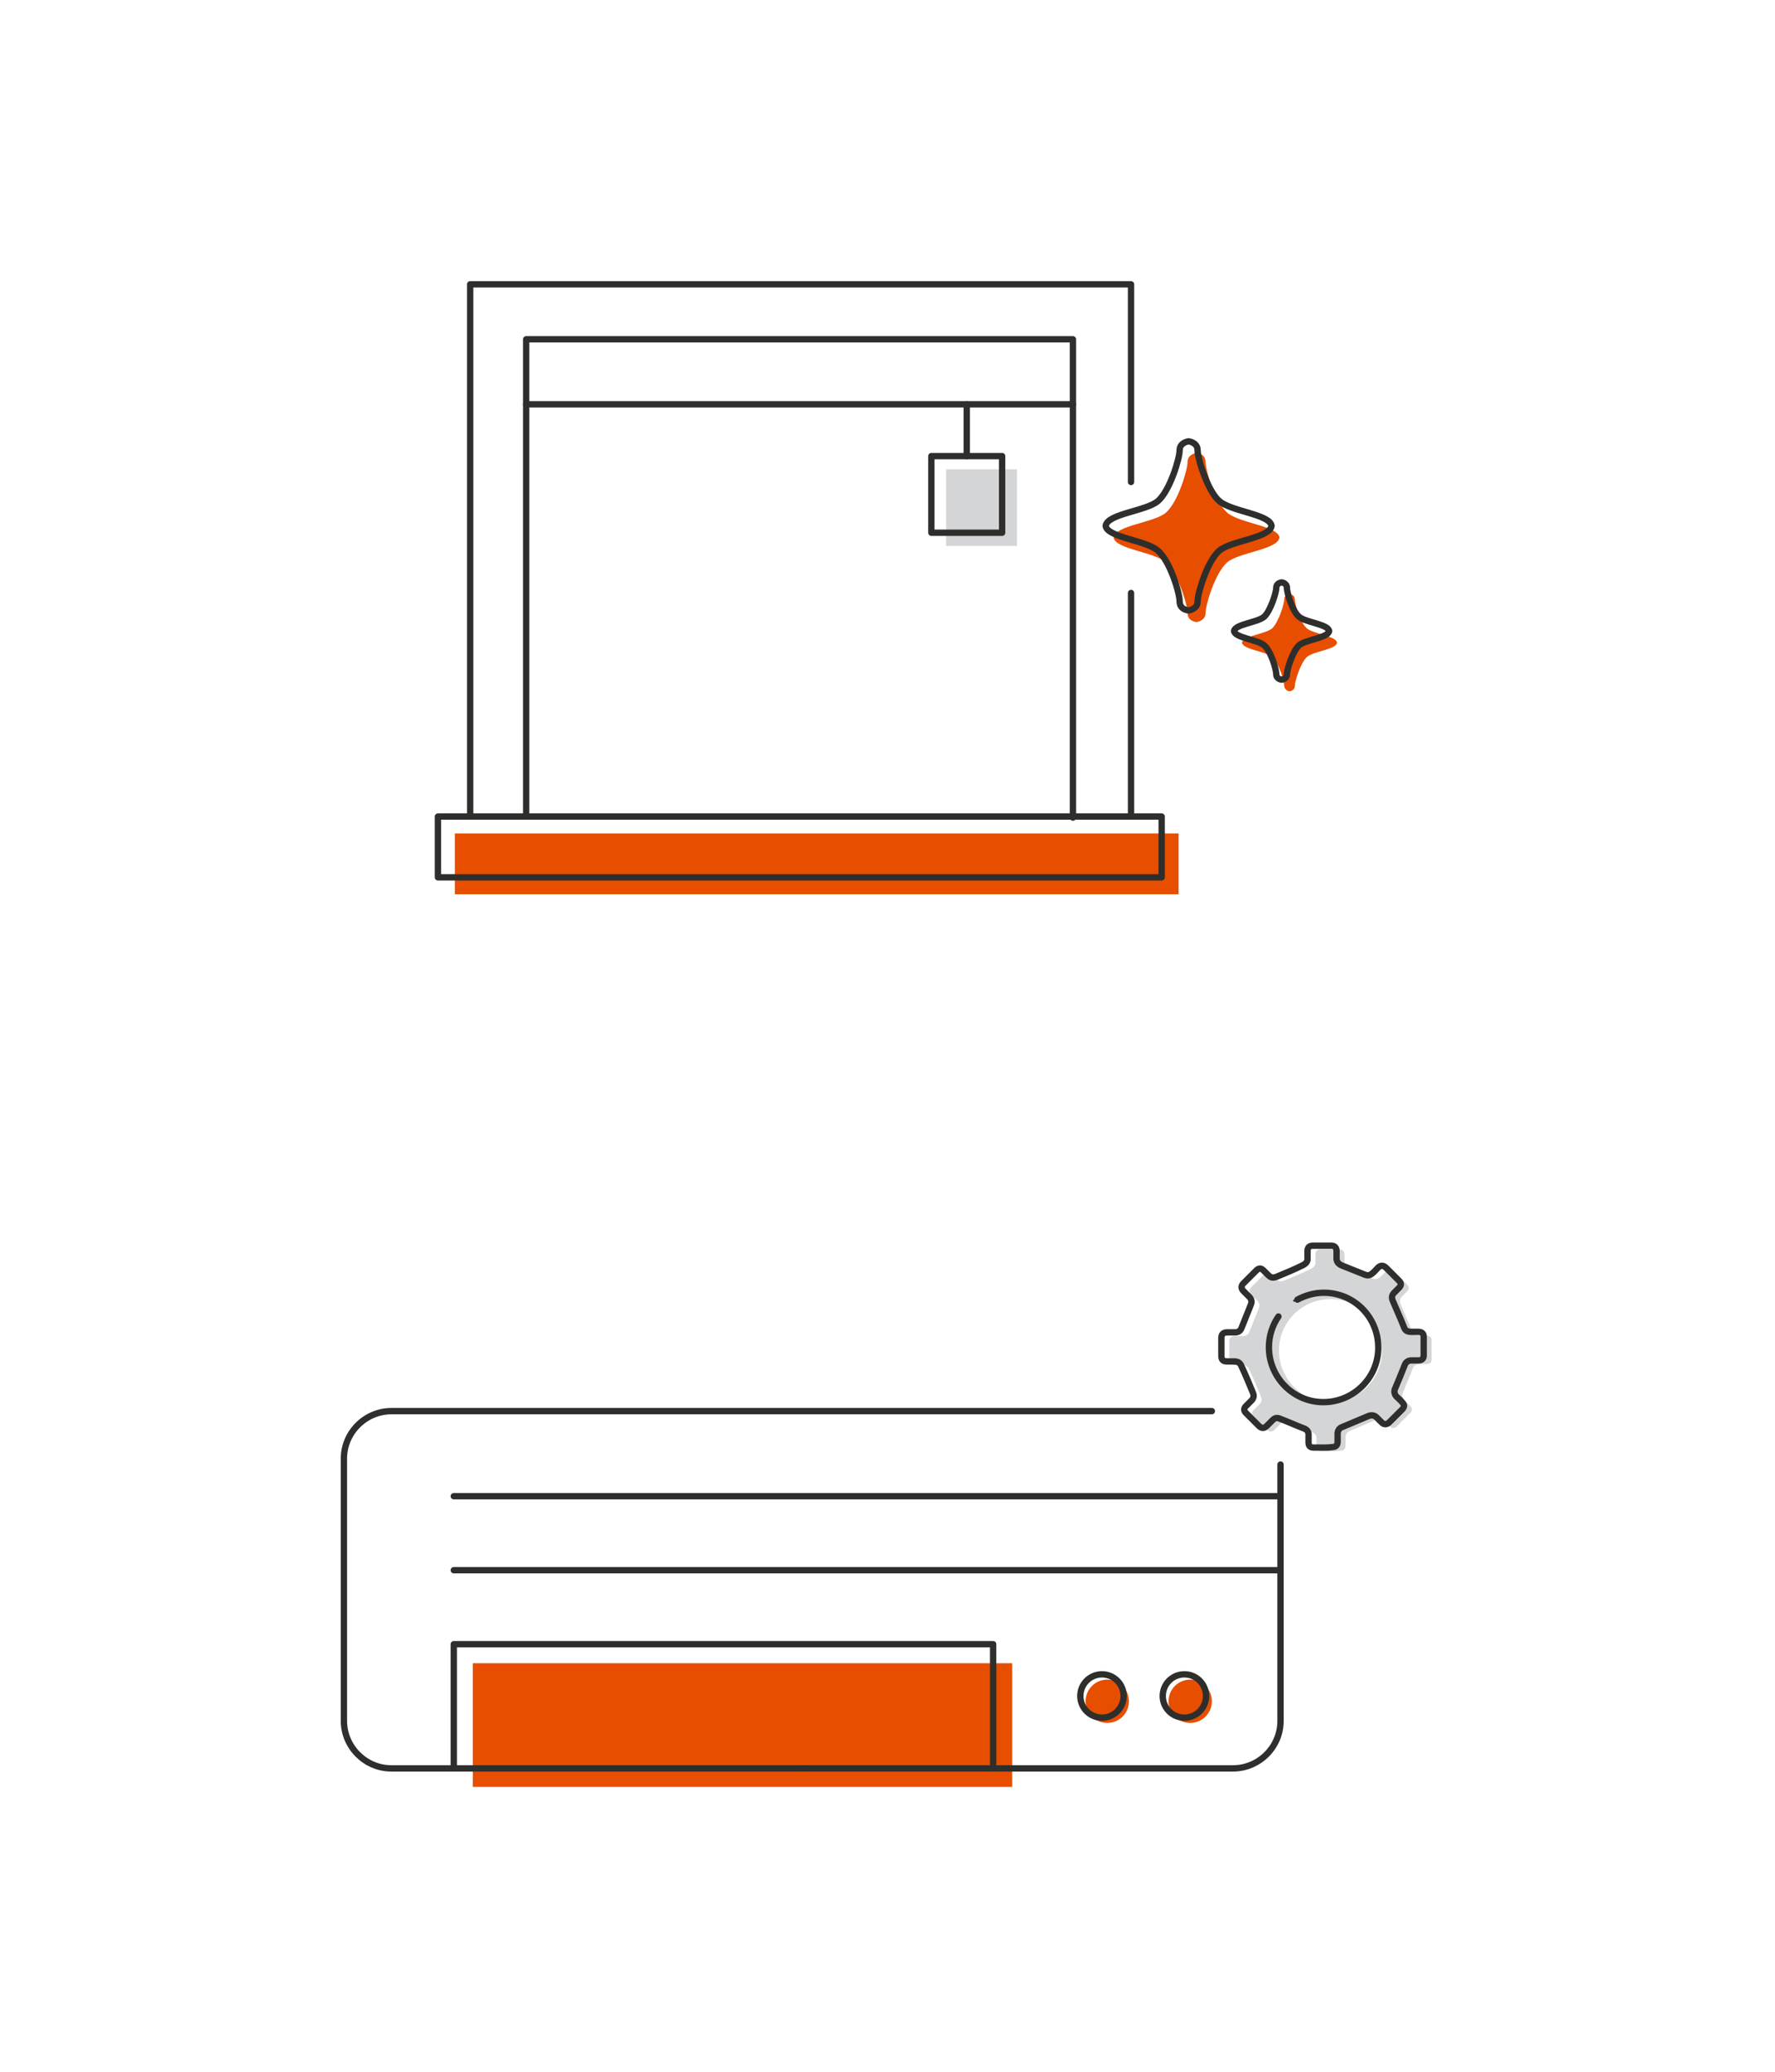 <?xml version="1.0" encoding="utf-8"?>
<!-- Generator: Adobe Illustrator 25.2.1, SVG Export Plug-In . SVG Version: 6.00 Build 0)  -->
<svg version="1.1" id="Layer_1" xmlns="http://www.w3.org/2000/svg" xmlns:xlink="http://www.w3.org/1999/xlink" x="0px" y="0px"
	 width="336px" height="392px" viewBox="0 0 336 392" style="enable-background:new 0 0 336 392;" xml:space="preserve">
<style type="text/css">
	.st0{fill:#FFFFFF;}
	.st1{fill:#E74E00;}
	.st2{fill:none;stroke:#2E2E2D;stroke-width:1.2;stroke-linecap:round;stroke-linejoin:round;stroke-miterlimit:10;}
	.st3{fill:#D3D5D6;}
	.st4{fill:none;stroke:#2E2E2D;stroke-width:0.414;stroke-linecap:round;stroke-linejoin:round;stroke-miterlimit:10;}
</style>
<rect id="d523f4b0c3" class="st0" width="336" height="392"/>
<g>
	<g>
		<circle class="st1" cx="225.3" cy="321.9" r="4.1"/>
		<circle class="st1" cx="209.6" cy="321.9" r="4.1"/>
		<rect x="89.5" y="314.7" class="st1" width="102.1" height="23.4"/>
		<line class="st2" x1="85.9" y1="283.1" x2="242.4" y2="283.1"/>
		<line class="st2" x1="85.9" y1="297.1" x2="242.4" y2="297.1"/>
		<polyline class="st2" points="85.9,334.6 85.9,311.1 188,311.1 188,334.6 		"/>
		<path class="st2" d="M242.4,277.1v48.5c0,5-4.1,9-9,9h-80.7"/>
		<path class="st2" d="M152.7,334.6h-43.2H74.1c-5,0-9-4.1-9-9V276c0-5,4.1-9,9-9h155.3"/>
		<circle class="st2" cx="224.2" cy="320.9" r="4.1"/>
		<circle class="st2" cx="208.6" cy="320.9" r="4.1"/>
		<g>
			<path class="st3" d="M251.9,274.6c-0.6,0-1.1,0-1.7,0c-0.7,0-1-0.3-1-1c0-0.5,0-1,0-1.5c0-0.5-0.3-0.9-0.8-1.1
				c-1.6-0.6-3.1-1.3-4.7-1.9c-0.5-0.2-0.9-0.1-1.3,0.3c-0.4,0.4-0.8,0.8-1.1,1.1c-0.5,0.5-1,0.5-1.5,0c-0.8-0.8-1.6-1.6-2.4-2.4
				c-0.5-0.5-0.5-0.9,0-1.4c0.3-0.3,0.7-0.7,1-1c0.4-0.4,0.5-0.9,0.3-1.4c-0.7-1.7-1.4-3.4-2.2-5.1c-0.2-0.6-0.7-0.9-1.3-0.9
				c-0.5,0-0.9,0-1.4,0c-0.8,0-1.1-0.3-1.1-1.1c0-1.1,0-2.2,0-3.3c0-0.7,0.3-1.1,1.1-1.1c0.5,0,1,0,1.5,0c0.6,0,1-0.3,1.2-0.8
				c0.6-1.5,1.2-3,1.8-4.5c0.2-0.5,0.1-1-0.3-1.4c-0.4-0.4-0.7-0.7-1.1-1.1c-0.5-0.5-0.5-1,0-1.5c0.8-0.8,1.6-1.6,2.4-2.4
				c0.5-0.5,0.9-0.5,1.4,0c0.3,0.3,0.6,0.6,0.9,0.9c0.5,0.5,0.9,0.5,1.5,0.3c1.7-0.7,3.4-1.4,5-2.2c0.6-0.3,1-0.7,0.9-1.4
				c0-0.4,0-0.9,0-1.3c0-0.7,0.4-1,1-1c1.2,0,2.3,0,3.5,0c0.6,0,1,0.3,1,1c0,0.5,0,0.9,0,1.4c0,0.6,0.3,1,0.9,1.3
				c1.5,0.6,3,1.2,4.5,1.8c0.5,0.2,1,0.1,1.4-0.3c0.4-0.3,0.7-0.7,1.1-1.1c0.5-0.4,0.9-0.4,1.4,0c0.8,0.8,1.6,1.6,2.5,2.5
				c0.5,0.5,0.5,0.9,0,1.4c-0.3,0.3-0.6,0.6-0.9,0.9c-0.4,0.4-0.5,0.9-0.3,1.4c0.7,1.7,1.5,3.4,2.2,5.2c0.2,0.6,0.7,0.8,1.3,0.8
				c0.5,0,0.9,0,1.4,0c0.6,0,1,0.3,1,0.9c0,1.2,0,2.4,0,3.6c0,0.6-0.4,0.9-1,0.9c-0.4,0-0.9,0-1.3,0c-0.6,0-1.1,0.3-1.3,0.9
				c-0.6,1.5-1.2,3-1.8,4.4c-0.3,0.6-0.1,1.2,0.3,1.6c0.3,0.3,0.7,0.6,1,1c0.5,0.5,0.5,0.9,0,1.4c-0.8,0.8-1.6,1.6-2.4,2.4
				c-0.5,0.5-1,0.5-1.5,0c-0.3-0.3-0.6-0.6-0.9-0.9c-0.4-0.4-0.9-0.5-1.5-0.3c-1.7,0.7-3.3,1.4-5,2.1c-0.6,0.2-0.9,0.7-0.9,1.3
				c0,0.5,0,1,0,1.5c0,0.6-0.3,1-1,1C253.1,274.6,252.5,274.6,251.9,274.6z M261.6,255.6c0-5.4-4.3-9.8-9.7-9.8
				c-5.4,0-9.8,4.3-9.8,9.7c0,5.4,4.3,9.8,9.7,9.8C257.2,265.3,261.6,261,261.6,255.6z"/>
			<path class="st2" d="M250.4,273.9c-0.6,0-1.1,0-1.7,0c-0.7,0-1-0.3-1-1c0-0.5,0-1,0-1.5c0-0.5-0.3-0.9-0.8-1.1
				c-1.6-0.6-3.1-1.3-4.7-1.9c-0.5-0.2-0.9-0.1-1.3,0.3c-0.4,0.4-0.8,0.8-1.1,1.1c-0.5,0.5-1,0.5-1.5,0c-0.8-0.8-1.6-1.6-2.4-2.4
				c-0.5-0.5-0.5-0.9,0-1.4c0.3-0.3,0.7-0.7,1-1c0.4-0.4,0.5-0.9,0.3-1.4c-0.7-1.7-1.4-3.4-2.2-5.1c-0.2-0.6-0.7-0.9-1.3-0.9
				c-0.5,0-0.9,0-1.4,0c-0.8,0-1.1-0.3-1.1-1.1c0-1.1,0-2.2,0-3.3c0-0.7,0.3-1.1,1.1-1.1c0.5,0,1,0,1.5,0c0.6,0,1-0.3,1.2-0.8
				c0.6-1.5,1.2-3,1.8-4.5c0.2-0.5,0.1-1-0.3-1.4c-0.4-0.4-0.7-0.7-1.1-1.1c-0.5-0.5-0.5-1,0-1.5c0.8-0.8,1.6-1.6,2.4-2.4
				c0.5-0.5,0.9-0.5,1.4,0c0.3,0.3,0.6,0.6,0.9,0.9c0.5,0.5,0.9,0.5,1.5,0.3c1.7-0.7,3.4-1.4,5-2.2c0.6-0.3,1-0.7,0.9-1.4
				c0-0.4,0-0.9,0-1.3c0-0.7,0.4-1,1-1c1.2,0,2.3,0,3.5,0c0.6,0,1,0.3,1,1c0,0.5,0,0.9,0,1.4c0,0.6,0.3,1,0.9,1.3
				c1.5,0.6,3,1.2,4.5,1.8c0.5,0.2,1,0.1,1.4-0.3c0.4-0.3,0.7-0.7,1.1-1.1c0.5-0.4,0.9-0.4,1.4,0c0.8,0.8,1.6,1.6,2.5,2.5
				c0.5,0.5,0.5,0.9,0,1.4c-0.3,0.3-0.6,0.6-0.9,0.9c-0.4,0.4-0.5,0.9-0.3,1.4c0.7,1.7,1.5,3.4,2.2,5.2c0.2,0.6,0.7,0.8,1.3,0.8
				c0.5,0,0.9,0,1.4,0c0.6,0,1,0.3,1,0.9c0,1.2,0,2.4,0,3.6c0,0.6-0.4,0.9-1,0.9c-0.4,0-0.9,0-1.3,0c-0.6,0-1.1,0.3-1.3,0.9
				c-0.6,1.5-1.2,3-1.8,4.4c-0.3,0.6-0.1,1.2,0.3,1.6c0.3,0.3,0.7,0.6,1,1c0.5,0.5,0.5,0.9,0,1.4c-0.8,0.8-1.6,1.6-2.4,2.4
				c-0.5,0.5-1,0.5-1.5,0c-0.3-0.3-0.6-0.6-0.9-0.9c-0.4-0.4-0.9-0.5-1.5-0.3c-1.7,0.7-3.3,1.4-5,2.1c-0.6,0.2-0.9,0.7-0.9,1.3
				c0,0.5,0,1,0,1.5c0,0.6-0.3,1-1,1C251.6,273.9,251,273.9,250.4,273.9z"/>
			<path class="st2" d="M242,249.1c-1.1,1.6-1.8,3.6-1.8,5.8c0,5.7,4.6,10.4,10.3,10.4c5.7,0,10.4-4.6,10.4-10.3
				c0-5.8-4.6-10.4-10.3-10.4c-1.8,0-3.5,0.5-5,1.3"/>
			<path class="st4" d="M245.5,245.8c-0.2,0.1-0.3,0.2-0.5,0.3"/>
		</g>
	</g>
	<g>
		<rect x="179.1" y="88.8" class="st3" width="13.4" height="14.5"/>
		<rect x="86.1" y="157.7" class="st1" width="137" height="11.5"/>
		<rect x="82.9" y="154.5" class="st2" width="137" height="11.5"/>
		<polyline class="st2" points="214.1,91.2 214.1,53.8 89,53.8 89,154.5 		"/>
		<line class="st2" x1="214.1" y1="154.4" x2="214.1" y2="112.2"/>
		<polyline class="st2" points="99.6,154.5 99.6,64.2 203.1,64.2 203.1,154.7 		"/>
		<line class="st2" x1="99.6" y1="76.5" x2="203.1" y2="76.5"/>
		<rect x="176.3" y="86.3" class="st2" width="13.4" height="14.5"/>
		<line class="st2" x1="183" y1="86.3" x2="183" y2="76.5"/>
		<path class="st1" d="M226.5,117.7c0,0,1.7-0.2,1.7-1.7c0-1.5,1.8-7.6,4.1-9.6c2.2-1.9,9.6-2.4,9.9-4.7c-0.3-2.2-7.6-2.7-9.9-4.7
			c-2.2-1.9-4.1-8-4.1-9.6s-1.7-1.7-1.7-1.7s-1.7,0.2-1.7,1.7s-1.8,7.6-4.1,9.6c-2.2,1.9-9.6,2.4-9.9,4.7c0.3,2.2,7.6,2.7,9.9,4.7
			c2.2,1.9,4.1,8,4.1,9.6C224.8,117.6,226.5,117.7,226.5,117.7z"/>
		<path class="st1" d="M244.1,130.8c0,0,1-0.1,1-1c0-0.9,1.1-4.4,2.3-5.5c1.3-1.1,5.5-1.4,5.7-2.7c-0.2-1.3-4.4-1.6-5.7-2.7
			c-1.3-1.1-2.3-4.6-2.3-5.5s-1-1-1-1s-1,0.1-1,1s-1.1,4.4-2.3,5.5c-1.3,1.1-5.5,1.4-5.7,2.7c0.2,1.3,4.4,1.6,5.7,2.7
			c1.3,1.1,2.3,4.6,2.3,5.5C243.2,130.7,244.1,130.8,244.1,130.8z"/>
		<path class="st2" d="M225,115.5c0,0,1.7-0.2,1.7-1.7c0-1.5,1.8-7.6,4.1-9.6c2.2-1.9,9.6-2.4,9.9-4.7c-0.3-2.2-7.6-2.7-9.9-4.7
			c-2.2-1.9-4.1-8-4.1-9.6c0-1.5-1.7-1.7-1.7-1.7s-1.7,0.2-1.7,1.7c0,1.5-1.8,7.6-4.1,9.6c-2.2,1.9-9.6,2.4-9.9,4.7
			c0.3,2.2,7.6,2.7,9.9,4.7s4.1,8,4.1,9.6C223.3,115.4,225,115.5,225,115.5z"/>
		<path class="st2" d="M242.6,128.6c0,0,1-0.1,1-1s1.1-4.4,2.3-5.5c1.3-1.1,5.5-1.4,5.7-2.7c-0.2-1.3-4.4-1.6-5.7-2.7
			c-1.3-1.1-2.3-4.6-2.3-5.5c0-0.9-1-1-1-1s-1,0.1-1,1c0,0.9-1.1,4.4-2.3,5.5c-1.3,1.1-5.5,1.4-5.7,2.7c0.2,1.3,4.4,1.6,5.7,2.7
			c1.3,1.1,2.3,4.6,2.3,5.5S242.6,128.6,242.6,128.6z"/>
	</g>
</g>
</svg>
